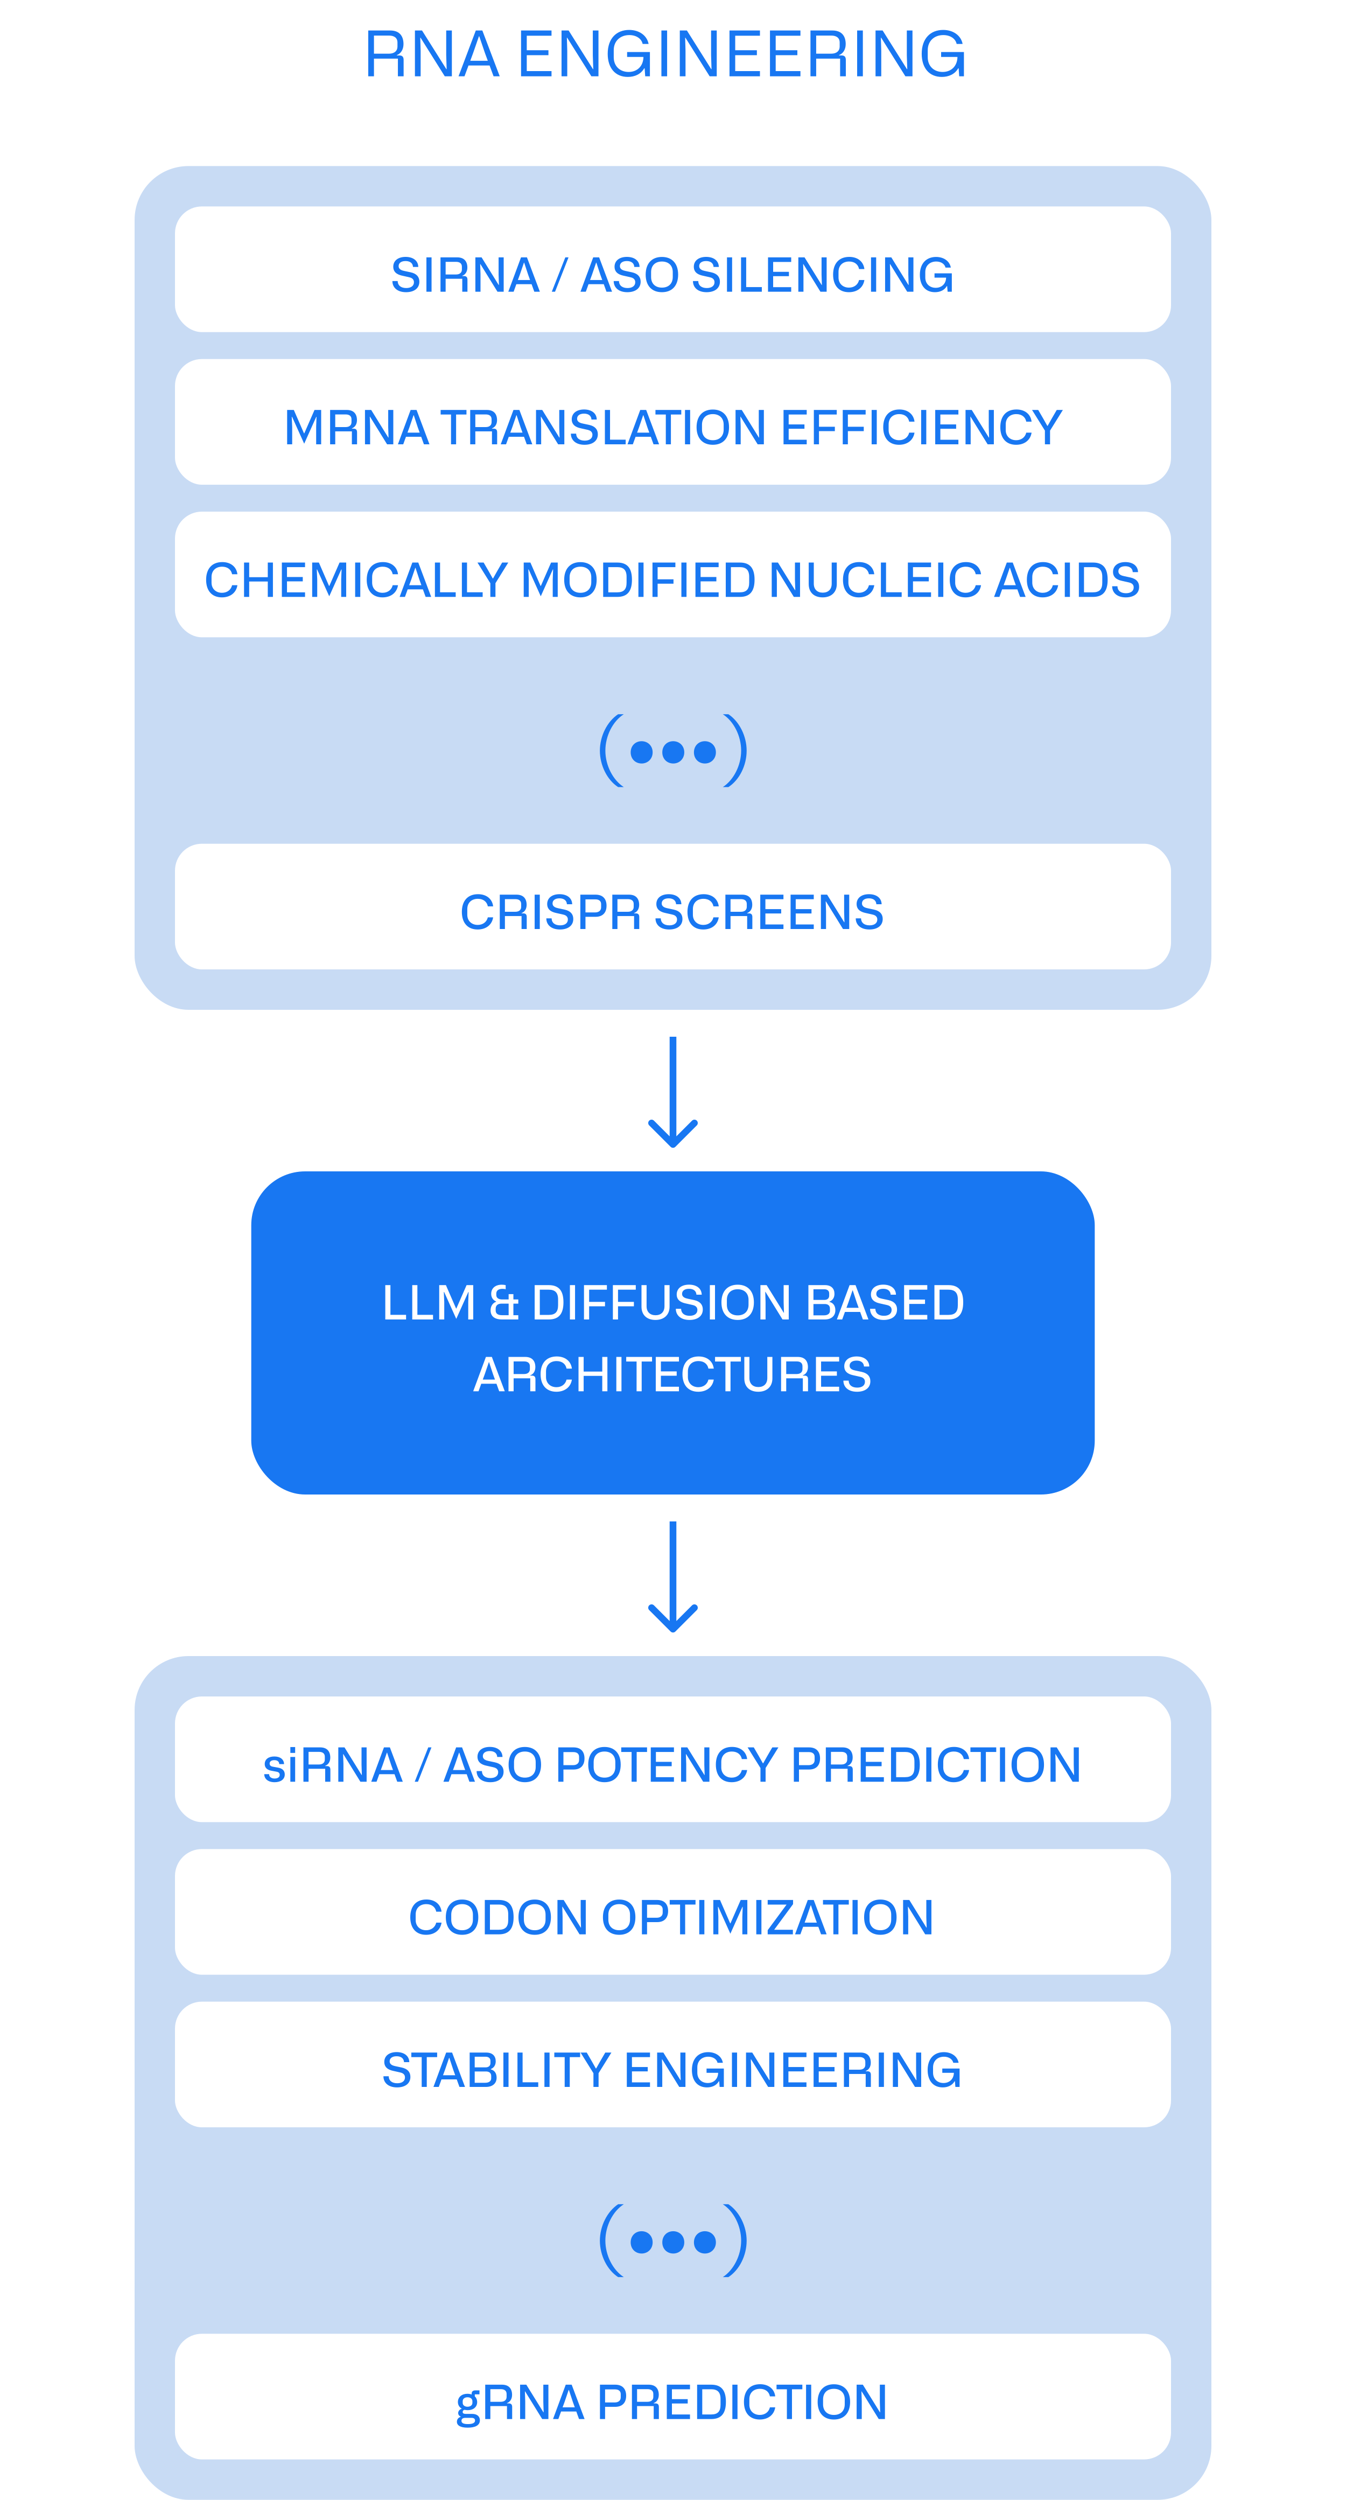<svg width="300" height="557" viewBox="0 0 300 557" fill="none" xmlns="http://www.w3.org/2000/svg">
<rect width="300" height="557" fill="white"/>
<path d="M82.077 17V6.794H86.963C88.993 6.794 89.931 7.97 89.931 9.832C89.931 11.05 89.329 11.946 88.461 12.268V12.352H89.007C89.749 12.352 89.959 12.758 89.959 13.374V17H88.685V13.066H83.351V17H82.077ZM83.351 11.96H86.725C87.915 11.96 88.587 11.33 88.587 10.392V9.482C88.587 8.418 87.845 7.928 86.725 7.928H83.351V11.96ZM92.481 17V6.794H94.063L99.481 15.404H99.551L99.453 12.31V6.794H100.713V17H99.131L93.727 8.39H93.671L93.755 11.358V17H92.481ZM110.01 17L109.114 14.592H104.424L103.528 17H102.198L106.048 6.794H107.504L111.382 17H110.01ZM104.816 13.542H108.722L108.078 11.792L106.818 8.082H106.748L105.46 11.792L104.816 13.542ZM116.134 17V6.794H122.924V7.956H117.408V11.19H122.238V12.296H117.408V15.838H122.924V17H116.134ZM125.157 17V6.794H126.739L132.157 15.404H132.227L132.129 12.31V6.794H133.389V17H131.807L126.403 8.39H126.347L126.431 11.358V17H125.157ZM135.447 11.988C135.447 8.53 137.435 6.668 140.235 6.668C142.489 6.668 144.211 7.928 144.561 9.79H143.231C142.979 8.6 141.803 7.816 140.263 7.816C138.233 7.816 136.791 9.146 136.791 11.176V12.772C136.791 14.676 138.107 16.034 140.109 16.034C142.055 16.034 143.385 14.704 143.413 12.688H139.773V11.596H144.855V17H143.805L143.679 15.222H143.581C142.839 16.524 141.481 17.14 139.927 17.14C137.099 17.14 135.447 15.124 135.447 11.988ZM148.689 17H147.415V6.794H148.689V17ZM151.517 17V6.794H153.099L158.517 15.404H158.587L158.489 12.31V6.794H159.749V17H158.167L152.763 8.39H152.707L152.791 11.358V17H151.517ZM162.591 17V6.794H169.381V7.956H163.865V11.19H168.695V12.296H163.865V15.838H169.381V17H162.591ZM171.614 17V6.794H178.404V7.956H172.888V11.19H177.718V12.296H172.888V15.838H178.404V17H171.614ZM180.638 17V6.794H185.524C187.554 6.794 188.492 7.97 188.492 9.832C188.492 11.05 187.89 11.946 187.022 12.268V12.352H187.568C188.31 12.352 188.52 12.758 188.52 13.374V17H187.246V13.066H181.912V17H180.638ZM181.912 11.96H185.286C186.476 11.96 187.148 11.33 187.148 10.392V9.482C187.148 8.418 186.406 7.928 185.286 7.928H181.912V11.96ZM192.316 17H191.042V6.794H192.316V17ZM195.143 17V6.794H196.725L202.143 15.404H202.213L202.115 12.31V6.794H203.375V17H201.793L196.389 8.39H196.333L196.417 11.358V17H195.143ZM205.434 11.988C205.434 8.53 207.422 6.668 210.222 6.668C212.476 6.668 214.198 7.928 214.548 9.79H213.218C212.966 8.6 211.79 7.816 210.25 7.816C208.22 7.816 206.778 9.146 206.778 11.176V12.772C206.778 14.676 208.094 16.034 210.096 16.034C212.042 16.034 213.372 14.704 213.4 12.688H209.76V11.596H214.842V17H213.792L213.666 15.222H213.568C212.826 16.524 211.468 17.14 209.914 17.14C207.086 17.14 205.434 15.124 205.434 11.988Z" fill="#1877F2"/>
<rect x="30" y="37" width="240" height="188" rx="12" fill="#C8DBF4"/>
<rect x="39" y="46" width="222" height="28" rx="6" fill="white"/>
<path d="M88.638 62.627C88.669 63.666 89.425 64.181 90.549 64.181C91.588 64.181 92.26 63.709 92.26 62.889C92.26 61.997 91.463 61.84 91.116 61.755L89.803 61.462C89.121 61.315 87.651 60.999 87.651 59.435C87.651 58.07 88.754 57.24 90.402 57.24C92.061 57.24 93.195 58.07 93.227 59.477H92.05C91.998 58.605 91.358 58.164 90.391 58.164C89.404 58.164 88.848 58.616 88.848 59.288C88.848 60.096 89.677 60.275 90.139 60.38L91.525 60.674C92.922 60.978 93.468 61.755 93.468 62.764C93.468 64.265 92.271 65.105 90.496 65.105C88.481 65.105 87.451 63.992 87.462 62.627H88.638ZM96.186 65H95.042V57.346H96.186V65ZM98.18 65V57.346H101.918C103.44 57.346 104.165 58.238 104.165 59.614C104.165 60.538 103.713 61.199 103.041 61.441V61.514H103.43C104.007 61.514 104.186 61.84 104.186 62.333V65H103.031V62.112H99.324V65H98.18ZM99.324 61.157H101.666C102.495 61.157 102.947 60.716 102.947 60.065V59.425C102.947 58.69 102.443 58.343 101.666 58.343H99.324V61.157ZM105.952 65V57.346H107.338L111.15 63.498H111.202L111.129 61.209V57.346H112.263V65H110.877L107.076 58.847H107.023L107.097 61.052V65H105.952ZM119.088 65L118.479 63.32H115.087L114.478 65H113.292L116.127 57.346H117.45L120.327 65H119.088ZM115.423 62.396H118.143L117.712 61.199L116.83 58.522H116.778L115.864 61.199L115.423 62.396ZM122.986 65L126 57.346H126.714L123.711 65H122.986ZM135.176 65L134.567 63.32H131.176L130.567 65H129.38L132.215 57.346H133.538L136.415 65H135.176ZM131.512 62.396H134.231L133.801 61.199L132.919 58.522H132.866L131.953 61.199L131.512 62.396ZM137.959 62.627C137.991 63.666 138.747 64.181 139.87 64.181C140.91 64.181 141.582 63.709 141.582 62.889C141.582 61.997 140.784 61.84 140.437 61.755L139.125 61.462C138.442 61.315 136.972 60.999 136.972 59.435C136.972 58.07 138.075 57.24 139.723 57.24C141.382 57.24 142.516 58.07 142.548 59.477H141.372C141.319 58.605 140.679 58.164 139.713 58.164C138.726 58.164 138.169 58.616 138.169 59.288C138.169 60.096 138.999 60.275 139.461 60.38L140.847 60.674C142.243 60.978 142.789 61.755 142.789 62.764C142.789 64.265 141.592 65.105 139.818 65.105C137.802 65.105 136.773 63.992 136.783 62.627H137.959ZM143.909 61.188C143.909 58.711 145.274 57.251 147.532 57.251C149.789 57.251 151.144 58.711 151.144 61.188C151.144 63.645 149.81 65.105 147.532 65.105C145.253 65.105 143.909 63.645 143.909 61.188ZM145.117 61.714C145.117 63.225 146.083 64.087 147.532 64.087C149.075 64.087 149.947 63.131 149.947 61.714V60.632C149.947 59.12 148.97 58.27 147.532 58.27C145.988 58.27 145.117 59.215 145.117 60.632V61.714ZM155.627 62.627C155.658 63.666 156.414 64.181 157.538 64.181C158.577 64.181 159.249 63.709 159.249 62.889C159.249 61.997 158.451 61.84 158.105 61.755L156.792 61.462C156.11 61.315 154.64 60.999 154.64 59.435C154.64 58.07 155.742 57.24 157.391 57.24C159.05 57.24 160.184 58.07 160.215 59.477H159.039C158.987 58.605 158.346 58.164 157.38 58.164C156.393 58.164 155.837 58.616 155.837 59.288C155.837 60.096 156.666 60.275 157.128 60.38L158.514 60.674C159.911 60.978 160.457 61.755 160.457 62.764C160.457 64.265 159.26 65.105 157.485 65.105C155.469 65.105 154.44 63.992 154.451 62.627H155.627ZM163.175 65H162.031V57.346H163.175V65ZM165.168 65V57.346H166.313V63.971H169.799V65H165.168ZM171.177 65V57.346H176.343V58.364H172.322V60.569H175.839V61.535H172.322V63.981H176.343V65H171.177ZM177.935 65V57.346H179.321L183.132 63.498H183.185L183.111 61.209V57.346H184.245V65H182.859L179.058 58.847H179.006L179.079 61.052V65H177.935ZM189.201 65.105C186.996 65.105 185.684 63.656 185.684 61.188C185.684 58.721 186.996 57.24 189.285 57.24C191.196 57.24 192.467 58.322 192.656 59.95H191.469C191.28 58.962 190.514 58.27 189.254 58.27C187.826 58.27 186.891 59.151 186.891 60.58V61.829C186.891 63.142 187.815 64.087 189.222 64.087C190.377 64.087 191.228 63.425 191.469 62.396H192.656C192.404 64.055 191.091 65.105 189.201 65.105ZM195.28 65H194.136V57.346H195.28V65ZM197.273 65V57.346H198.659L202.471 63.498H202.523L202.45 61.209V57.346H203.584V65H202.198L198.397 58.847H198.344L198.418 61.052V65H197.273ZM205.023 61.241C205.023 58.637 206.524 57.251 208.635 57.251C210.367 57.251 211.68 58.206 211.921 59.624H210.735C210.546 58.805 209.737 58.27 208.666 58.27C207.228 58.27 206.23 59.204 206.23 60.632V61.829C206.23 63.173 207.154 64.129 208.561 64.129C209.895 64.129 210.84 63.236 210.871 61.861H208.288V60.905H212.142V65H211.207L211.102 63.74H211.029C210.504 64.664 209.517 65.105 208.383 65.105C206.262 65.105 205.023 63.603 205.023 61.241Z" fill="#1877F2"/>
<rect x="39" y="80" width="222" height="28" rx="6" fill="white"/>
<path d="M63.998 99V91.346H65.489L67.757 96.553H67.82L70.098 91.346H71.579V99H70.466V95.094L70.549 92.879H70.487L67.799 98.864L65.1 92.879H65.026L65.121 95.105V99H63.998ZM73.575 99V91.346H77.313C78.835 91.346 79.56 92.238 79.56 93.614C79.56 94.537 79.108 95.199 78.436 95.441V95.514H78.825C79.402 95.514 79.581 95.84 79.581 96.333V99H78.426V96.112H74.719V99H73.575ZM74.719 95.157H77.061C77.89 95.157 78.342 94.716 78.342 94.065V93.424C78.342 92.689 77.838 92.343 77.061 92.343H74.719V95.157ZM81.347 99V91.346H82.733L86.545 97.499H86.597L86.524 95.21V91.346H87.658V99H86.272L82.471 92.847H82.418L82.492 95.052V99H81.347ZM94.483 99L93.874 97.32H90.482L89.873 99H88.687L91.522 91.346H92.845L95.722 99H94.483ZM90.818 96.396H93.538L93.107 95.199L92.225 92.522H92.173L91.259 95.199L90.818 96.396ZM103.967 91.346V92.364H101.657V99H100.523V92.364H98.213V91.346H103.967ZM104.798 99V91.346H108.536C110.058 91.346 110.783 92.238 110.783 93.614C110.783 94.537 110.331 95.199 109.659 95.441V95.514H110.048C110.625 95.514 110.804 95.84 110.804 96.333V99H109.649V96.112H105.942V99H104.798ZM105.942 95.157H108.284C109.113 95.157 109.565 94.716 109.565 94.065V93.424C109.565 92.689 109.061 92.343 108.284 92.343H105.942V95.157ZM117.4 99L116.791 97.32H113.4L112.791 99H111.604L114.439 91.346H115.762L118.639 99H117.4ZM113.736 96.396H116.455L116.025 95.199L115.143 92.522H115.09L114.177 95.199L113.736 96.396ZM119.471 99V91.346H120.857L124.669 97.499H124.721L124.648 95.21V91.346H125.782V99H124.396L120.595 92.847H120.542L120.616 95.052V99H119.471ZM128.417 96.627C128.449 97.666 129.205 98.181 130.328 98.181C131.368 98.181 132.04 97.709 132.04 96.889C132.04 95.997 131.242 95.84 130.895 95.755L129.583 95.462C128.9 95.314 127.43 94.999 127.43 93.435C127.43 92.07 128.533 91.24 130.181 91.24C131.84 91.24 132.974 92.07 133.006 93.477H131.83C131.777 92.606 131.137 92.165 130.171 92.165C129.184 92.165 128.627 92.616 128.627 93.288C128.627 94.097 129.457 94.275 129.919 94.38L131.305 94.674C132.701 94.978 133.247 95.755 133.247 96.763C133.247 98.265 132.05 99.105 130.276 99.105C128.26 99.105 127.231 97.992 127.241 96.627H128.417ZM134.821 99V91.346H135.966V97.971H139.452V99H134.821ZM145.66 99L145.051 97.32H141.66L141.051 99H139.864L142.699 91.346H144.022L146.899 99H145.66ZM141.996 96.396H144.715L144.285 95.199L143.403 92.522H143.35L142.437 95.199L141.996 96.396ZM151.843 91.346V92.364H149.533V99H148.399V92.364H146.089V91.346H151.843ZM153.818 99H152.673V91.346H153.818V99ZM155.254 95.189C155.254 92.71 156.619 91.251 158.877 91.251C161.134 91.251 162.489 92.71 162.489 95.189C162.489 97.645 161.155 99.105 158.877 99.105C156.598 99.105 155.254 97.645 155.254 95.189ZM156.462 95.713C156.462 97.225 157.428 98.087 158.877 98.087C160.42 98.087 161.292 97.131 161.292 95.713V94.632C161.292 93.12 160.315 92.269 158.877 92.269C157.333 92.269 156.462 93.215 156.462 94.632V95.713ZM163.942 99V91.346H165.328L169.14 97.499H169.192L169.119 95.21V91.346H170.253V99H168.867L165.066 92.847H165.013L165.087 95.052V99H163.942ZM174.637 99V91.346H179.803V92.364H175.782V94.569H179.299V95.535H175.782V97.981H179.803V99H174.637ZM181.394 99V91.346H186.497V92.364H182.539V95.084H186.077V96.06H182.539V99H181.394ZM187.834 99V91.346H192.937V92.364H188.978V95.084H192.517V96.06H188.978V99H187.834ZM195.418 99H194.273V91.346H195.418V99ZM200.372 99.105C198.167 99.105 196.855 97.656 196.855 95.189C196.855 92.721 198.167 91.24 200.456 91.24C202.367 91.24 203.638 92.322 203.827 93.95H202.64C202.451 92.963 201.685 92.269 200.425 92.269C198.997 92.269 198.062 93.151 198.062 94.579V95.829C198.062 97.141 198.986 98.087 200.393 98.087C201.548 98.087 202.399 97.425 202.64 96.396H203.827C203.575 98.055 202.262 99.105 200.372 99.105ZM206.451 99H205.307V91.346H206.451V99ZM208.444 99V91.346H213.61V92.364H209.589V94.569H213.106V95.535H209.589V97.981H213.61V99H208.444ZM215.202 99V91.346H216.588L220.399 97.499H220.452L220.378 95.21V91.346H221.512V99H220.126L216.325 92.847H216.273L216.346 95.052V99H215.202ZM226.468 99.105C224.263 99.105 222.951 97.656 222.951 95.189C222.951 92.721 224.263 91.24 226.552 91.24C228.463 91.24 229.734 92.322 229.923 93.95H228.736C228.547 92.963 227.781 92.269 226.521 92.269C225.093 92.269 224.158 93.151 224.158 94.579V95.829C224.158 97.141 225.082 98.087 226.489 98.087C227.644 98.087 228.495 97.425 228.736 96.396H229.923C229.671 98.055 228.358 99.105 226.468 99.105ZM230.027 91.346H231.402L232.494 93.225L233.429 94.884H233.502L234.437 93.225L235.529 91.346H236.894L234.038 95.945V99H232.893V95.945L230.027 91.346Z" fill="#1877F2"/>
<rect x="39" y="114" width="222" height="28" rx="6" fill="white"/>
<path d="M49.459 133.105C47.254 133.105 45.941 131.656 45.941 129.188C45.941 126.721 47.254 125.24 49.542 125.24C51.453 125.24 52.724 126.322 52.913 127.949H51.727C51.538 126.962 50.771 126.269 49.511 126.269C48.083 126.269 47.148 127.151 47.148 128.579V129.829C47.148 131.141 48.072 132.086 49.48 132.086C50.635 132.086 51.485 131.425 51.727 130.396H52.913C52.661 132.055 51.349 133.105 49.459 133.105ZM54.393 133V125.345H55.538V128.611H59.685V125.345H60.83V133H59.685V129.566H55.538V133H54.393ZM62.822 133V125.345H67.988V126.364H63.966V128.569H67.484V129.535H63.966V131.981H67.988V133H62.822ZM69.579 133V125.345H71.07L73.338 130.553H73.401L75.68 125.345H77.16V133H76.047V129.094L76.131 126.878H76.068L73.38 132.863L70.681 126.878H70.608L70.703 129.104V133H69.579ZM80.301 133H79.156V125.345H80.301V133ZM85.255 133.105C83.05 133.105 81.737 131.656 81.737 129.188C81.737 126.721 83.05 125.24 85.339 125.24C87.25 125.24 88.52 126.322 88.709 127.949H87.523C87.334 126.962 86.567 126.269 85.307 126.269C83.879 126.269 82.945 127.151 82.945 128.579V129.829C82.945 131.141 83.869 132.086 85.276 132.086C86.431 132.086 87.281 131.425 87.523 130.396H88.709C88.457 132.055 87.145 133.105 85.255 133.105ZM94.866 133L94.257 131.32H90.865L90.256 133H89.07L91.905 125.345H93.228L96.105 133H94.866ZM91.201 130.396H93.921L93.49 129.199L92.608 126.521H92.556L91.642 129.199L91.201 130.396ZM96.936 133V125.345H98.081V131.971H101.567V133H96.936ZM102.945 133V125.345H104.09V131.971H107.576V133H102.945ZM106.419 125.345H107.795L108.887 127.225L109.821 128.884H109.895L110.829 127.225L111.921 125.345H113.286L110.43 129.944V133H109.286V129.944L106.419 125.345ZM116.727 133V125.345H118.218L120.486 130.553H120.549L122.827 125.345H124.308V133H123.195V129.094L123.279 126.878H123.216L120.528 132.863L117.829 126.878H117.756L117.85 129.104V133H116.727ZM125.747 129.188C125.747 126.71 127.112 125.251 129.37 125.251C131.627 125.251 132.982 126.71 132.982 129.188C132.982 131.645 131.648 133.105 129.37 133.105C127.091 133.105 125.747 131.645 125.747 129.188ZM126.955 129.713C126.955 131.225 127.921 132.086 129.37 132.086C130.913 132.086 131.785 131.131 131.785 129.713V128.632C131.785 127.12 130.808 126.269 129.37 126.269C127.826 126.269 126.955 127.215 126.955 128.632V129.713ZM134.435 133V125.345H137.585C139.958 125.345 140.851 126.752 140.851 129.178C140.851 131.645 139.906 133 137.585 133H134.435ZM135.58 131.981H137.564C139.013 131.981 139.654 131.33 139.654 129.818V128.537C139.654 126.941 138.908 126.364 137.564 126.364H135.58V131.981ZM143.434 133H142.289V125.345H143.434V133ZM145.427 133V125.345H150.53V126.364H146.572V129.083H150.11V130.06H146.572V133H145.427ZM153.011 133H151.867V125.345H153.011V133ZM155.004 133V125.345H160.17V126.364H156.149V128.569H159.666V129.535H156.149V131.981H160.17V133H155.004ZM161.762 133V125.345H164.912C167.285 125.345 168.177 126.752 168.177 129.178C168.177 131.645 167.232 133 164.912 133H161.762ZM162.906 131.981H164.891C166.34 131.981 166.98 131.33 166.98 129.818V128.537C166.98 126.941 166.235 126.364 164.891 126.364H162.906V131.981ZM172.005 133V125.345H173.391L177.203 131.498H177.255L177.182 129.209V125.345H178.316V133H176.93L173.129 126.847H173.076L173.15 129.052V133H172.005ZM180.248 130.144V125.345H181.382V130.049C181.382 131.32 182.159 132.055 183.377 132.055C184.584 132.055 185.372 131.341 185.372 130.049V125.345H186.506V130.144C186.506 131.95 185.298 133.105 183.366 133.105C181.34 133.105 180.248 131.908 180.248 130.144ZM191.403 133.105C189.198 133.105 187.886 131.656 187.886 129.188C187.886 126.721 189.198 125.24 191.487 125.24C193.398 125.24 194.669 126.322 194.858 127.949H193.671C193.482 126.962 192.716 126.269 191.456 126.269C190.028 126.269 189.093 127.151 189.093 128.579V129.829C189.093 131.141 190.017 132.086 191.424 132.086C192.579 132.086 193.43 131.425 193.671 130.396H194.858C194.606 132.055 193.293 133.105 191.403 133.105ZM196.338 133V125.345H197.482V131.971H200.968V133H196.338ZM202.347 133V125.345H207.513V126.364H203.491V128.569H207.009V129.535H203.491V131.981H207.513V133H202.347ZM210.248 133H209.104V125.345H210.248V133ZM215.203 133.105C212.998 133.105 211.685 131.656 211.685 129.188C211.685 126.721 212.998 125.24 215.287 125.24C217.198 125.24 218.468 126.322 218.657 127.949H217.471C217.282 126.962 216.515 126.269 215.255 126.269C213.827 126.269 212.893 127.151 212.893 128.579V129.829C212.893 131.141 213.817 132.086 215.224 132.086C216.379 132.086 217.229 131.425 217.471 130.396H218.657C218.405 132.055 217.093 133.105 215.203 133.105ZM227.356 133L226.747 131.32H223.356L222.747 133H221.56L224.395 125.345H225.718L228.595 133H227.356ZM223.692 130.396H226.411L225.981 129.199L225.099 126.521H225.046L224.133 129.199L223.692 130.396ZM232.388 133.105C230.183 133.105 228.871 131.656 228.871 129.188C228.871 126.721 230.183 125.24 232.472 125.24C234.383 125.24 235.654 126.322 235.843 127.949H234.656C234.467 126.962 233.701 126.269 232.441 126.269C231.013 126.269 230.078 127.151 230.078 128.579V129.829C230.078 131.141 231.002 132.086 232.409 132.086C233.564 132.086 234.415 131.425 234.656 130.396H235.843C235.591 132.055 234.278 133.105 232.388 133.105ZM238.467 133H237.323V125.345H238.467V133ZM240.46 133V125.345H243.61C245.983 125.345 246.876 126.752 246.876 129.178C246.876 131.645 245.931 133 243.61 133H240.46ZM241.605 131.981H243.589C245.038 131.981 245.679 131.33 245.679 129.818V128.537C245.679 126.941 244.933 126.364 243.589 126.364H241.605V131.981ZM249.058 130.627C249.089 131.666 249.845 132.181 250.969 132.181C252.008 132.181 252.68 131.708 252.68 130.889C252.68 129.997 251.882 129.839 251.536 129.755L250.223 129.461C249.541 129.314 248.071 128.999 248.071 127.435C248.071 126.07 249.173 125.24 250.822 125.24C252.481 125.24 253.615 126.07 253.646 127.477H252.47C252.418 126.605 251.777 126.164 250.811 126.164C249.824 126.164 249.268 126.616 249.268 127.288C249.268 128.096 250.097 128.275 250.559 128.38L251.945 128.674C253.342 128.978 253.888 129.755 253.888 130.763C253.888 132.265 252.691 133.105 250.916 133.105C248.9 133.105 247.871 131.992 247.882 130.627H249.058Z" fill="#1877F2"/>
<path d="M133.702 167.258C133.702 164.018 135.322 160.76 137.77 159.14H139.03C136.582 160.706 134.926 163.964 134.926 167.258C134.926 170.516 136.582 173.792 139.03 175.376H137.77C135.322 173.792 133.702 170.534 133.702 167.258ZM140.568 167.636C140.568 166.16 141.63 165.152 142.998 165.152C144.366 165.152 145.464 166.16 145.464 167.636C145.464 169.094 144.366 170.12 143.016 170.12C141.63 170.12 140.568 169.112 140.568 167.636ZM147.617 167.636C147.617 166.16 148.679 165.152 150.047 165.152C151.415 165.152 152.513 166.16 152.513 167.636C152.513 169.094 151.415 170.12 150.065 170.12C148.679 170.12 147.617 169.112 147.617 167.636ZM154.666 167.636C154.666 166.16 155.728 165.152 157.096 165.152C158.464 165.152 159.562 166.16 159.562 167.636C159.562 169.094 158.464 170.12 157.114 170.12C155.728 170.12 154.666 169.112 154.666 167.636ZM166.413 167.258C166.413 170.57 164.793 173.792 162.345 175.376H161.103C163.533 173.792 165.189 170.516 165.189 167.258C165.189 163.964 163.533 160.706 161.103 159.14H162.345C164.793 160.76 166.413 164.018 166.413 167.258Z" fill="#1877F2"/>
<rect x="39" y="188" width="222" height="28" rx="6" fill="white"/>
<path d="M106.459 207.105C104.254 207.105 102.941 205.656 102.941 203.188C102.941 200.721 104.254 199.24 106.543 199.24C108.454 199.24 109.724 200.322 109.913 201.949H108.727C108.538 200.962 107.771 200.269 106.511 200.269C105.083 200.269 104.149 201.151 104.149 202.579V203.829C104.149 205.141 105.073 206.086 106.48 206.086C107.635 206.086 108.485 205.425 108.727 204.396H109.913C109.661 206.055 108.349 207.105 106.459 207.105ZM111.393 207V199.345H115.131C116.654 199.345 117.378 200.238 117.378 201.613C117.378 202.537 116.927 203.199 116.255 203.44V203.514H116.643C117.221 203.514 117.399 203.839 117.399 204.333V207H116.244V204.112H112.538V207H111.393ZM112.538 203.157H114.879C115.709 203.157 116.16 202.716 116.16 202.065V201.424C116.16 200.689 115.656 200.343 114.879 200.343H112.538V203.157ZM120.31 207H119.165V199.345H120.31V207ZM122.944 204.627C122.975 205.666 123.731 206.181 124.855 206.181C125.894 206.181 126.566 205.708 126.566 204.889C126.566 203.997 125.768 203.839 125.422 203.755L124.109 203.461C123.427 203.314 121.957 202.999 121.957 201.435C121.957 200.07 123.059 199.24 124.708 199.24C126.367 199.24 127.501 200.07 127.532 201.477H126.356C126.304 200.605 125.663 200.164 124.697 200.164C123.71 200.164 123.154 200.616 123.154 201.288C123.154 202.096 123.983 202.275 124.445 202.38L125.831 202.674C127.228 202.978 127.774 203.755 127.774 204.763C127.774 206.265 126.577 207.105 124.802 207.105C122.786 207.105 121.757 205.992 121.768 204.627H122.944ZM129.348 207V199.345H132.739C134.388 199.345 135.186 200.301 135.186 201.813C135.186 203.356 134.335 204.28 132.739 204.28H130.492V207H129.348ZM130.492 203.304H132.655C133.516 203.304 133.978 202.831 133.978 202.17V201.445C133.978 200.763 133.485 200.395 132.75 200.395H130.492V203.304ZM136.474 207V199.345H140.212C141.735 199.345 142.459 200.238 142.459 201.613C142.459 202.537 142.008 203.199 141.336 203.44V203.514H141.724C142.302 203.514 142.48 203.839 142.48 204.333V207H141.325V204.112H137.619V207H136.474ZM137.619 203.157H139.96C140.79 203.157 141.241 202.716 141.241 202.065V201.424C141.241 200.689 140.737 200.343 139.96 200.343H137.619V203.157ZM147.276 204.627C147.308 205.666 148.064 206.181 149.187 206.181C150.227 206.181 150.899 205.708 150.899 204.889C150.899 203.997 150.101 203.839 149.754 203.755L148.442 203.461C147.759 203.314 146.289 202.999 146.289 201.435C146.289 200.07 147.392 199.24 149.04 199.24C150.699 199.24 151.833 200.07 151.865 201.477H150.689C150.636 200.605 149.996 200.164 149.03 200.164C148.043 200.164 147.486 200.616 147.486 201.288C147.486 202.096 148.316 202.275 148.778 202.38L150.164 202.674C151.56 202.978 152.106 203.755 152.106 204.763C152.106 206.265 150.909 207.105 149.135 207.105C147.119 207.105 146.09 205.992 146.1 204.627H147.276ZM156.744 207.105C154.539 207.105 153.226 205.656 153.226 203.188C153.226 200.721 154.539 199.24 156.828 199.24C158.739 199.24 160.009 200.322 160.198 201.949H159.012C158.823 200.962 158.056 200.269 156.796 200.269C155.368 200.269 154.434 201.151 154.434 202.579V203.829C154.434 205.141 155.358 206.086 156.765 206.086C157.92 206.086 158.77 205.425 159.012 204.396H160.198C159.946 206.055 158.634 207.105 156.744 207.105ZM161.678 207V199.345H165.416C166.939 199.345 167.663 200.238 167.663 201.613C167.663 202.537 167.212 203.199 166.54 203.44V203.514H166.928C167.506 203.514 167.684 203.839 167.684 204.333V207H166.529V204.112H162.823V207H161.678ZM162.823 203.157H165.164C165.994 203.157 166.445 202.716 166.445 202.065V201.424C166.445 200.689 165.941 200.343 165.164 200.343H162.823V203.157ZM169.451 207V199.345H174.617V200.364H170.595V202.569H174.113V203.535H170.595V205.981H174.617V207H169.451ZM176.208 207V199.345H181.374V200.364H177.352V202.569H180.87V203.535H177.352V205.981H181.374V207H176.208ZM182.965 207V199.345H184.351L188.163 205.498H188.215L188.142 203.209V199.345H189.276V207H187.89L184.089 200.847H184.036L184.11 203.052V207H182.965ZM191.911 204.627C191.943 205.666 192.699 206.181 193.822 206.181C194.862 206.181 195.534 205.708 195.534 204.889C195.534 203.997 194.736 203.839 194.389 203.755L193.077 203.461C192.394 203.314 190.924 202.999 190.924 201.435C190.924 200.07 192.027 199.24 193.675 199.24C195.334 199.24 196.468 200.07 196.5 201.477H195.324C195.271 200.605 194.631 200.164 193.665 200.164C192.678 200.164 192.121 200.616 192.121 201.288C192.121 202.096 192.951 202.275 193.413 202.38L194.799 202.674C196.195 202.978 196.741 203.755 196.741 204.763C196.741 206.265 195.544 207.105 193.77 207.105C191.754 207.105 190.725 205.992 190.735 204.627H191.911Z" fill="#1877F2"/>
<path d="M149.47 255.53C149.763 255.823 150.237 255.823 150.53 255.53L155.303 250.757C155.596 250.464 155.596 249.99 155.303 249.697C155.01 249.404 154.536 249.404 154.243 249.697L150 253.939L145.757 249.697C145.464 249.404 144.99 249.404 144.697 249.697C144.404 249.99 144.404 250.464 144.697 250.757L149.47 255.53ZM150 231L149.25 231L149.25 255L150 255L150.75 255L150.75 231L150 231Z" fill="#1877F2"/>
<rect x="56" y="261" width="188" height="72" rx="12" fill="#1877F2"/>
<path d="M85.875 294V286.345H87.019V292.971H90.505V294H85.875ZM91.884 294V286.345H93.028V292.971H96.514V294H91.884ZM97.892 294V286.345H99.383L101.652 291.553H101.715L103.993 286.345H105.474V294H104.361V290.094L104.445 287.878H104.382L101.694 293.863L98.995 287.878H98.921L99.016 290.104V294H97.892ZM111.896 294C110.1 294 109.344 293.181 109.344 291.952C109.344 291.018 109.848 290.304 110.562 290.062V289.978C109.869 289.695 109.481 289.075 109.481 288.298C109.481 286.996 110.447 286.251 111.833 286.251C112.169 286.251 112.494 286.293 112.704 286.345V287.269C112.526 287.206 112.232 287.175 111.99 287.175C111.045 287.175 110.615 287.605 110.615 288.235V288.561C110.615 289.275 111.255 289.537 111.896 289.537H113.366V288.351H114.426V289.537H115.518V290.472H114.426V293.044H115.518V294H111.896ZM111.875 293.044H113.366V290.472H111.78C110.909 290.472 110.478 290.913 110.478 291.595V291.994C110.478 292.74 111.035 293.044 111.875 293.044ZM119.169 294V286.345H122.319C124.692 286.345 125.585 287.752 125.585 290.178C125.585 292.645 124.64 294 122.319 294H119.169ZM120.314 292.981H122.298C123.747 292.981 124.388 292.33 124.388 290.818V289.537C124.388 287.941 123.642 287.364 122.298 287.364H120.314V292.981ZM128.168 294H127.024V286.345H128.168V294ZM130.162 294V286.345H135.265V287.364H131.306V290.083H134.845V291.06H131.306V294H130.162ZM136.601 294V286.345H141.704V287.364H137.746V290.083H141.284V291.06H137.746V294H136.601ZM142.977 291.144V286.345H144.111V291.049C144.111 292.32 144.888 293.055 146.106 293.055C147.314 293.055 148.101 292.341 148.101 291.049V286.345H149.235V291.144C149.235 292.95 148.028 294.105 146.096 294.105C144.069 294.105 142.977 292.908 142.977 291.144ZM151.812 291.627C151.844 292.666 152.6 293.181 153.723 293.181C154.763 293.181 155.435 292.708 155.435 291.889C155.435 290.997 154.637 290.839 154.29 290.755L152.978 290.461C152.295 290.314 150.825 289.999 150.825 288.435C150.825 287.07 151.928 286.24 153.576 286.24C155.235 286.24 156.369 287.07 156.401 288.477H155.225C155.172 287.605 154.532 287.164 153.566 287.164C152.579 287.164 152.022 287.616 152.022 288.288C152.022 289.096 152.852 289.275 153.314 289.38L154.7 289.674C156.096 289.978 156.642 290.755 156.642 291.763C156.642 293.265 155.445 294.105 153.671 294.105C151.655 294.105 150.626 292.992 150.636 291.627H151.812ZM159.361 294H158.216V286.345H159.361V294ZM160.797 290.188C160.797 287.71 162.162 286.251 164.42 286.251C166.677 286.251 168.032 287.71 168.032 290.188C168.032 292.645 166.698 294.105 164.42 294.105C162.141 294.105 160.797 292.645 160.797 290.188ZM162.005 290.713C162.005 292.225 162.971 293.086 164.42 293.086C165.963 293.086 166.835 292.131 166.835 290.713V289.632C166.835 288.12 165.858 287.269 164.42 287.269C162.876 287.269 162.005 288.215 162.005 289.632V290.713ZM169.485 294V286.345H170.871L174.683 292.498H174.735L174.662 290.209V286.345H175.796V294H174.41L170.609 287.847H170.556L170.63 290.052V294H169.485ZM180.18 294V286.345H183.876C185.273 286.345 185.987 287.122 185.987 288.288C185.987 289.107 185.598 289.737 184.895 290.01V290.094C185.777 290.314 186.186 291.018 186.186 291.952C186.186 293.181 185.315 294 183.824 294H180.18ZM181.304 289.642H183.74C184.412 289.642 184.811 289.275 184.811 288.698V288.193C184.811 287.626 184.422 287.269 183.729 287.269H181.304V289.642ZM181.304 293.076H183.677C184.485 293.076 184.979 292.688 184.979 292.089V291.574C184.979 290.892 184.527 290.556 183.813 290.556H181.304V293.076ZM192.321 294L191.712 292.32H188.321L187.712 294H186.525L189.36 286.345H190.683L193.56 294H192.321ZM188.657 291.396H191.376L190.946 290.199L190.064 287.521H190.011L189.098 290.199L188.657 291.396ZM195.104 291.627C195.136 292.666 195.892 293.181 197.015 293.181C198.055 293.181 198.727 292.708 198.727 291.889C198.727 290.997 197.929 290.839 197.582 290.755L196.27 290.461C195.587 290.314 194.117 289.999 194.117 288.435C194.117 287.07 195.22 286.24 196.868 286.24C198.527 286.24 199.661 287.07 199.693 288.477H198.517C198.464 287.605 197.824 287.164 196.858 287.164C195.871 287.164 195.314 287.616 195.314 288.288C195.314 289.096 196.144 289.275 196.606 289.38L197.992 289.674C199.388 289.978 199.934 290.755 199.934 291.763C199.934 293.265 198.737 294.105 196.963 294.105C194.947 294.105 193.918 292.992 193.928 291.627H195.104ZM201.508 294V286.345H206.674V287.364H202.653V289.569H206.17V290.535H202.653V292.981H206.674V294H201.508ZM208.266 294V286.345H211.416C213.789 286.345 214.681 287.752 214.681 290.178C214.681 292.645 213.736 294 211.416 294H208.266ZM209.41 292.981H211.395C212.844 292.981 213.484 292.33 213.484 290.818V289.537C213.484 287.941 212.739 287.364 211.395 287.364H209.41V292.981ZM111.264 310L110.655 308.32H107.264L106.655 310H105.468L108.303 302.345H109.626L112.503 310H111.264ZM107.6 307.396H110.319L109.889 306.199L109.007 303.521H108.954L108.041 306.199L107.6 307.396ZM113.335 310V302.345H117.073C118.595 302.345 119.32 303.238 119.32 304.613C119.32 305.537 118.868 306.199 118.196 306.44V306.514H118.585C119.162 306.514 119.341 306.839 119.341 307.333V310H118.186V307.112H114.479V310H113.335ZM114.479 306.157H116.821C117.65 306.157 118.102 305.716 118.102 305.065V304.424C118.102 303.689 117.598 303.343 116.821 303.343H114.479V306.157ZM124.007 310.105C121.802 310.105 120.489 308.656 120.489 306.188C120.489 303.721 121.802 302.24 124.091 302.24C126.002 302.24 127.272 303.322 127.461 304.949H126.275C126.086 303.962 125.319 303.269 124.059 303.269C122.631 303.269 121.697 304.151 121.697 305.579V306.829C121.697 308.141 122.621 309.086 124.028 309.086C125.183 309.086 126.033 308.425 126.275 307.396H127.461C127.209 309.055 125.897 310.105 124.007 310.105ZM128.941 310V302.345H130.086V305.611H134.233V302.345H135.378V310H134.233V306.566H130.086V310H128.941ZM138.515 310H137.37V302.345H138.515V310ZM145.327 302.345V303.364H143.017V310H141.883V303.364H139.573V302.345H145.327ZM146.158 310V302.345H151.324V303.364H147.302V305.569H150.82V306.535H147.302V308.981H151.324V310H146.158ZM155.63 310.105C153.425 310.105 152.112 308.656 152.112 306.188C152.112 303.721 153.425 302.24 155.714 302.24C157.625 302.24 158.895 303.322 159.084 304.949H157.898C157.709 303.962 156.942 303.269 155.682 303.269C154.254 303.269 153.32 304.151 153.32 305.579V306.829C153.32 308.141 154.244 309.086 155.651 309.086C156.806 309.086 157.656 308.425 157.898 307.396H159.084C158.832 309.055 157.52 310.105 155.63 310.105ZM165.128 302.345V303.364H162.818V310H161.684V303.364H159.374V302.345H165.128ZM165.895 307.144V302.345H167.029V307.049C167.029 308.32 167.806 309.055 169.024 309.055C170.231 309.055 171.019 308.341 171.019 307.049V302.345H172.153V307.144C172.153 308.95 170.945 310.105 169.013 310.105C166.987 310.105 165.895 308.908 165.895 307.144ZM174.089 310V302.345H177.827C179.35 302.345 180.074 303.238 180.074 304.613C180.074 305.537 179.623 306.199 178.951 306.44V306.514H179.339C179.917 306.514 180.095 306.839 180.095 307.333V310H178.94V307.112H175.234V310H174.089ZM175.234 306.157H177.575C178.405 306.157 178.856 305.716 178.856 305.065V304.424C178.856 303.689 178.352 303.343 177.575 303.343H175.234V306.157ZM181.862 310V302.345H187.028V303.364H183.006V305.569H186.524V306.535H183.006V308.981H187.028V310H181.862ZM189.157 307.627C189.189 308.666 189.945 309.181 191.068 309.181C192.108 309.181 192.78 308.708 192.78 307.889C192.78 306.997 191.982 306.839 191.635 306.755L190.323 306.461C189.64 306.314 188.17 305.999 188.17 304.435C188.17 303.07 189.273 302.24 190.921 302.24C192.58 302.24 193.714 303.07 193.746 304.477H192.57C192.517 303.605 191.877 303.164 190.911 303.164C189.924 303.164 189.367 303.616 189.367 304.288C189.367 305.096 190.197 305.275 190.659 305.38L192.045 305.674C193.441 305.978 193.987 306.755 193.987 307.763C193.987 309.265 192.79 310.105 191.016 310.105C189 310.105 187.971 308.992 187.981 307.627H189.157Z" fill="white"/>
<path d="M149.47 363.53C149.763 363.823 150.237 363.823 150.53 363.53L155.303 358.757C155.596 358.464 155.596 357.99 155.303 357.697C155.01 357.404 154.536 357.404 154.243 357.697L150 361.939L145.757 357.697C145.464 357.404 144.99 357.404 144.697 357.697C144.404 357.99 144.404 358.464 144.697 358.757L149.47 363.53ZM150 339L149.25 339L149.25 363L150 363L150.75 363L150.75 339L150 339Z" fill="#1877F2"/>
<rect x="30" y="369" width="240" height="188" rx="12" fill="#C8DBF4"/>
<rect x="39" y="378" width="222" height="28" rx="6" fill="white"/>
<path d="M59.98 395.309C59.98 395.918 60.464 396.286 61.209 396.286C61.923 396.286 62.343 395.971 62.343 395.457C62.343 394.91 61.87 394.805 61.639 394.763L60.516 394.553C59.424 394.354 59.004 393.787 59.004 393.062C59.004 391.991 59.855 391.372 61.146 391.372C62.501 391.372 63.298 392.065 63.309 393.073H62.238C62.217 392.464 61.786 392.191 61.146 392.191C60.464 392.191 60.096 392.485 60.096 392.957C60.096 393.535 60.653 393.629 60.936 393.671L61.986 393.86C63.057 394.049 63.467 394.637 63.467 395.383C63.467 396.464 62.563 397.105 61.209 397.105C59.76 397.105 58.899 396.37 58.899 395.309H59.98ZM64.713 390.574V389.272H65.784V390.574H64.713ZM64.713 397V391.477H65.784V397H64.713ZM67.629 397V389.345H71.367C72.889 389.345 73.614 390.238 73.614 391.613C73.614 392.537 73.162 393.199 72.49 393.44V393.514H72.879C73.456 393.514 73.635 393.839 73.635 394.333V397H72.48V394.112H68.773V397H67.629ZM68.773 393.157H71.115C71.944 393.157 72.396 392.716 72.396 392.065V391.424C72.396 390.689 71.892 390.343 71.115 390.343H68.773V393.157ZM75.401 397V389.345H76.787L80.599 395.498H80.651L80.578 393.209V389.345H81.712V397H80.326L76.525 390.847H76.472L76.546 393.052V397H75.401ZM88.537 397L87.928 395.32H84.537L83.927 397H82.741L85.576 389.345H86.899L89.776 397H88.537ZM84.873 394.396H87.592L87.162 393.199L86.279 390.521H86.227L85.314 393.199L84.873 394.396ZM92.436 397L95.449 389.345H96.163L93.16 397H92.436ZM104.625 397L104.016 395.32H100.625L100.016 397H98.829L101.664 389.345H102.987L105.864 397H104.625ZM100.961 394.396H103.68L103.25 393.199L102.368 390.521H102.315L101.402 393.199L100.961 394.396ZM107.409 394.627C107.44 395.666 108.196 396.181 109.32 396.181C110.359 396.181 111.031 395.708 111.031 394.889C111.031 393.997 110.233 393.839 109.887 393.755L108.574 393.461C107.892 393.314 106.422 392.999 106.422 391.435C106.422 390.07 107.524 389.24 109.173 389.24C110.832 389.24 111.966 390.07 111.997 391.477H110.821C110.769 390.605 110.128 390.164 109.162 390.164C108.175 390.164 107.619 390.616 107.619 391.288C107.619 392.096 108.448 392.275 108.91 392.38L110.296 392.674C111.693 392.978 112.239 393.755 112.239 394.763C112.239 396.265 111.042 397.105 109.267 397.105C107.251 397.105 106.222 395.992 106.233 394.627H107.409ZM113.358 393.188C113.358 390.71 114.723 389.251 116.981 389.251C119.238 389.251 120.593 390.71 120.593 393.188C120.593 395.645 119.259 397.105 116.981 397.105C114.702 397.105 113.358 395.645 113.358 393.188ZM114.566 393.713C114.566 395.225 115.532 396.086 116.981 396.086C118.524 396.086 119.396 395.131 119.396 393.713V392.632C119.396 391.12 118.419 390.269 116.981 390.269C115.437 390.269 114.566 391.215 114.566 392.632V393.713ZM124.435 397V389.345H127.827C129.475 389.345 130.273 390.301 130.273 391.813C130.273 393.356 129.423 394.28 127.827 394.28H125.58V397H124.435ZM125.58 393.304H127.743C128.604 393.304 129.066 392.831 129.066 392.17V391.445C129.066 390.763 128.572 390.395 127.837 390.395H125.58V393.304ZM131.108 393.188C131.108 390.71 132.473 389.251 134.73 389.251C136.988 389.251 138.342 390.71 138.342 393.188C138.342 395.645 137.009 397.105 134.73 397.105C132.452 397.105 131.108 395.645 131.108 393.188ZM132.315 393.713C132.315 395.225 133.281 396.086 134.73 396.086C136.274 396.086 137.145 395.131 137.145 393.713V392.632C137.145 391.12 136.169 390.269 134.73 390.269C133.187 390.269 132.315 391.215 132.315 392.632V393.713ZM144.215 389.345V390.364H141.905V397H140.771V390.364H138.461V389.345H144.215ZM145.046 397V389.345H150.212V390.364H146.19V392.569H149.708V393.535H146.19V395.981H150.212V397H145.046ZM151.803 397V389.345H153.189L157.001 395.498H157.053L156.98 393.209V389.345H158.114V397H156.728L152.927 390.847H152.874L152.948 393.052V397H151.803ZM163.07 397.105C160.865 397.105 159.552 395.656 159.552 393.188C159.552 390.721 160.865 389.24 163.154 389.24C165.065 389.24 166.335 390.322 166.524 391.949H165.338C165.149 390.962 164.382 390.269 163.122 390.269C161.694 390.269 160.76 391.151 160.76 392.579V393.829C160.76 395.141 161.684 396.086 163.091 396.086C164.246 396.086 165.096 395.425 165.338 394.396H166.524C166.272 396.055 164.96 397.105 163.07 397.105ZM166.628 389.345H168.004L169.096 391.225L170.03 392.884H170.104L171.038 391.225L172.13 389.345H173.495L170.639 393.944V397H169.495V393.944L166.628 389.345ZM176.935 397V389.345H180.327C181.975 389.345 182.773 390.301 182.773 391.813C182.773 393.356 181.923 394.28 180.327 394.28H178.08V397H176.935ZM178.08 393.304H180.243C181.104 393.304 181.566 392.831 181.566 392.17V391.445C181.566 390.763 181.072 390.395 180.337 390.395H178.08V393.304ZM184.062 397V389.345H187.8C189.322 389.345 190.047 390.238 190.047 391.613C190.047 392.537 189.595 393.199 188.923 393.44V393.514H189.312C189.889 393.514 190.068 393.839 190.068 394.333V397H188.913V394.112H185.206V397H184.062ZM185.206 393.157H187.548C188.377 393.157 188.829 392.716 188.829 392.065V391.424C188.829 390.689 188.325 390.343 187.548 390.343H185.206V393.157ZM191.834 397V389.345H197V390.364H192.979V392.569H196.496V393.535H192.979V395.981H197V397H191.834ZM198.592 397V389.345H201.742C204.115 389.345 205.007 390.752 205.007 393.178C205.007 395.645 204.062 397 201.742 397H198.592ZM199.736 395.981H201.721C203.17 395.981 203.81 395.33 203.81 393.818V392.537C203.81 390.941 203.065 390.364 201.721 390.364H199.736V395.981ZM207.591 397H206.446V389.345H207.591V397ZM212.545 397.105C210.34 397.105 209.027 395.656 209.027 393.188C209.027 390.721 210.34 389.24 212.629 389.24C214.54 389.24 215.81 390.322 215.999 391.949H214.813C214.624 390.962 213.857 390.269 212.597 390.269C211.169 390.269 210.235 391.151 210.235 392.579V393.829C210.235 395.141 211.159 396.086 212.566 396.086C213.721 396.086 214.571 395.425 214.813 394.396H215.999C215.747 396.055 214.435 397.105 212.545 397.105ZM222.043 389.345V390.364H219.733V397H218.599V390.364H216.289V389.345H222.043ZM224.017 397H222.873V389.345H224.017V397ZM225.454 393.188C225.454 390.71 226.819 389.251 229.077 389.251C231.334 389.251 232.689 390.71 232.689 393.188C232.689 395.645 231.355 397.105 229.077 397.105C226.798 397.105 225.454 395.645 225.454 393.188ZM226.662 393.713C226.662 395.225 227.628 396.086 229.077 396.086C230.62 396.086 231.492 395.131 231.492 393.713V392.632C231.492 391.12 230.515 390.269 229.077 390.269C227.533 390.269 226.662 391.215 226.662 392.632V393.713ZM234.142 397V389.345H235.528L239.34 395.498H239.392L239.319 393.209V389.345H240.453V397H239.067L235.266 390.847H235.213L235.287 393.052V397H234.142Z" fill="#1877F2"/>
<rect x="39" y="412" width="222" height="28" rx="6" fill="white"/>
<path d="M94.959 431.105C92.754 431.105 91.441 429.656 91.441 427.188C91.441 424.721 92.754 423.24 95.043 423.24C96.954 423.24 98.224 424.322 98.413 425.949H97.227C97.037 424.962 96.271 424.269 95.011 424.269C93.583 424.269 92.648 425.151 92.648 426.579V427.829C92.648 429.141 93.573 430.086 94.98 430.086C96.135 430.086 96.985 429.425 97.227 428.396H98.413C98.161 430.055 96.849 431.105 94.959 431.105ZM99.367 427.188C99.367 424.71 100.732 423.251 102.99 423.251C105.247 423.251 106.602 424.71 106.602 427.188C106.602 429.645 105.268 431.105 102.99 431.105C100.711 431.105 99.367 429.645 99.367 427.188ZM100.575 427.713C100.575 429.225 101.541 430.086 102.99 430.086C104.533 430.086 105.405 429.131 105.405 427.713V426.632C105.405 425.12 104.428 424.269 102.99 424.269C101.446 424.269 100.575 425.215 100.575 426.632V427.713ZM108.055 431V423.345H111.205C113.578 423.345 114.471 424.752 114.471 427.178C114.471 429.645 113.526 431 111.205 431H108.055ZM109.2 429.981H111.184C112.633 429.981 113.274 429.33 113.274 427.818V426.537C113.274 424.941 112.528 424.364 111.184 424.364H109.2V429.981ZM115.558 427.188C115.558 424.71 116.923 423.251 119.181 423.251C121.438 423.251 122.793 424.71 122.793 427.188C122.793 429.645 121.459 431.105 119.181 431.105C116.902 431.105 115.558 429.645 115.558 427.188ZM116.766 427.713C116.766 429.225 117.732 430.086 119.181 430.086C120.724 430.086 121.596 429.131 121.596 427.713V426.632C121.596 425.12 120.619 424.269 119.181 424.269C117.637 424.269 116.766 425.215 116.766 426.632V427.713ZM124.246 431V423.345H125.632L129.444 429.498H129.496L129.423 427.209V423.345H130.557V431H129.171L125.37 424.847H125.317L125.391 427.052V431H124.246ZM134.384 427.188C134.384 424.71 135.749 423.251 138.007 423.251C140.264 423.251 141.619 424.71 141.619 427.188C141.619 429.645 140.285 431.105 138.007 431.105C135.728 431.105 134.384 429.645 134.384 427.188ZM135.592 427.713C135.592 429.225 136.558 430.086 138.007 430.086C139.55 430.086 140.422 429.131 140.422 427.713V426.632C140.422 425.12 139.445 424.269 138.007 424.269C136.463 424.269 135.592 425.215 135.592 426.632V427.713ZM143.072 431V423.345H146.464C148.112 423.345 148.91 424.301 148.91 425.813C148.91 427.356 148.06 428.28 146.464 428.28H144.217V431H143.072ZM144.217 427.304H146.38C147.241 427.304 147.703 426.831 147.703 426.17V425.445C147.703 424.763 147.209 424.395 146.474 424.395H144.217V427.304ZM155.018 423.345V424.364H152.708V431H151.574V424.364H149.264V423.345H155.018ZM156.993 431H155.849V423.345H156.993V431ZM158.986 431V423.345H160.477L162.745 428.553H162.808L165.087 423.345H166.567V431H165.454V427.094L165.538 424.878H165.475L162.787 430.863L160.089 424.878H160.015L160.11 427.104V431H158.986ZM169.708 431H168.563V423.345H169.708V431ZM176.762 423.345V424.269L172.552 429.981H176.72V431H171.103V430.076L175.313 424.374H171.103V423.345H176.762ZM183.001 431L182.392 429.32H179.001L178.392 431H177.205L180.04 423.345H181.363L184.24 431H183.001ZM179.337 428.396H182.056L181.626 427.199L180.744 424.521H180.691L179.778 427.199L179.337 428.396ZM189.184 423.345V424.364H186.874V431H185.74V424.364H183.43V423.345H189.184ZM191.159 431H190.015V423.345H191.159V431ZM192.596 427.188C192.596 424.71 193.961 423.251 196.218 423.251C198.476 423.251 199.83 424.71 199.83 427.188C199.83 429.645 198.497 431.105 196.218 431.105C193.94 431.105 192.596 429.645 192.596 427.188ZM193.803 427.713C193.803 429.225 194.769 430.086 196.218 430.086C197.762 430.086 198.633 429.131 198.633 427.713V426.632C198.633 425.12 197.657 424.269 196.218 424.269C194.675 424.269 193.803 425.215 193.803 426.632V427.713ZM201.284 431V423.345H202.67L206.481 429.498H206.534L206.46 427.209V423.345H207.594V431H206.208L202.407 424.847H202.355L202.428 427.052V431H201.284Z" fill="#1877F2"/>
<rect x="39" y="446" width="222" height="28" rx="6" fill="white"/>
<path d="M86.638 462.627C86.669 463.666 87.425 464.181 88.549 464.181C89.588 464.181 90.26 463.708 90.26 462.889C90.26 461.997 89.463 461.839 89.116 461.755L87.803 461.461C87.121 461.314 85.651 460.999 85.651 459.435C85.651 458.07 86.754 457.24 88.402 457.24C90.061 457.24 91.195 458.07 91.227 459.477H90.05C89.998 458.605 89.358 458.164 88.391 458.164C87.404 458.164 86.848 458.616 86.848 459.288C86.848 460.096 87.677 460.275 88.139 460.38L89.525 460.674C90.922 460.978 91.468 461.755 91.468 462.763C91.468 464.265 90.271 465.105 88.496 465.105C86.481 465.105 85.451 463.992 85.462 462.627H86.638ZM97.431 457.345V458.364H95.121V465H93.987V458.364H91.677V457.345H97.431ZM102.404 465L101.795 463.32H98.404L97.795 465H96.608L99.443 457.345H100.766L103.643 465H102.404ZM98.74 462.396H101.459L101.029 461.199L100.147 458.521H100.094L99.181 461.199L98.74 462.396ZM104.68 465V457.345H108.376C109.773 457.345 110.487 458.122 110.487 459.288C110.487 460.107 110.098 460.737 109.395 461.01V461.094C110.277 461.314 110.686 462.018 110.686 462.952C110.686 464.181 109.815 465 108.324 465H104.68ZM105.804 460.642H108.24C108.912 460.642 109.311 460.275 109.311 459.698V459.193C109.311 458.626 108.922 458.269 108.229 458.269H105.804V460.642ZM105.804 464.076H108.177C108.985 464.076 109.479 463.688 109.479 463.089V462.574C109.479 461.892 109.027 461.556 108.313 461.556H105.804V464.076ZM113.341 465H112.196V457.345H113.341V465ZM115.334 465V457.345H116.478V463.971H119.964V465H115.334ZM122.487 465H121.343V457.345H122.487V465ZM129.3 457.345V458.364H126.99V465H125.856V458.364H123.546V457.345H129.3ZM129.4 457.345H130.776L131.868 459.225L132.802 460.884H132.876L133.81 459.225L134.902 457.345H136.267L133.411 461.944V465H132.267V461.944L129.4 457.345ZM139.707 465V457.345H144.873V458.364H140.852V460.569H144.369V461.535H140.852V463.981H144.873V465H139.707ZM146.465 465V457.345H147.851L151.662 463.498H151.715L151.641 461.209V457.345H152.775V465H151.389L147.588 458.847H147.536L147.609 461.052V465H146.465ZM154.214 461.241C154.214 458.637 155.715 457.251 157.826 457.251C159.558 457.251 160.871 458.206 161.112 459.624H159.926C159.737 458.805 158.928 458.269 157.857 458.269C156.419 458.269 155.421 459.204 155.421 460.632V461.829C155.421 463.173 156.345 464.128 157.752 464.128C159.086 464.128 160.031 463.236 160.062 461.86H157.479V460.905H161.333V465H160.398L160.293 463.74H160.22C159.695 464.664 158.708 465.105 157.574 465.105C155.453 465.105 154.214 463.603 154.214 461.241ZM164.282 465H163.138V457.345H164.282V465ZM166.275 465V457.345H167.661L171.473 463.498H171.525L171.452 461.209V457.345H172.586V465H171.2L167.399 458.847H167.346L167.42 461.052V465H166.275ZM174.581 465V457.345H179.747V458.364H175.725V460.569H179.243V461.535H175.725V463.981H179.747V465H174.581ZM181.338 465V457.345H186.504V458.364H182.483V460.569H186V461.535H182.483V463.981H186.504V465H181.338ZM188.096 465V457.345H191.834C193.356 457.345 194.081 458.238 194.081 459.613C194.081 460.537 193.629 461.199 192.957 461.44V461.514H193.346C193.923 461.514 194.102 461.839 194.102 462.333V465H192.947V462.112H189.24V465H188.096ZM189.24 461.157H191.582C192.411 461.157 192.863 460.716 192.863 460.065V459.424C192.863 458.689 192.359 458.343 191.582 458.343H189.24V461.157ZM197.013 465H195.868V457.345H197.013V465ZM199.006 465V457.345H200.392L204.203 463.498H204.256L204.182 461.209V457.345H205.316V465H203.93L200.129 458.847H200.077L200.15 461.052V465H199.006ZM206.755 461.241C206.755 458.637 208.256 457.251 210.367 457.251C212.099 457.251 213.412 458.206 213.653 459.624H212.467C212.278 458.805 211.469 458.269 210.398 458.269C208.96 458.269 207.962 459.204 207.962 460.632V461.829C207.962 463.173 208.886 464.128 210.293 464.128C211.627 464.128 212.572 463.236 212.603 461.86H210.02V460.905H213.874V465H212.939L212.834 463.74H212.761C212.236 464.664 211.249 465.105 210.115 465.105C207.994 465.105 206.755 463.603 206.755 461.241Z" fill="#1877F2"/>
<path d="M133.702 499.258C133.702 496.018 135.322 492.76 137.77 491.14H139.03C136.582 492.706 134.926 495.964 134.926 499.258C134.926 502.516 136.582 505.792 139.03 507.376H137.77C135.322 505.792 133.702 502.534 133.702 499.258ZM140.568 499.636C140.568 498.16 141.63 497.152 142.998 497.152C144.366 497.152 145.464 498.16 145.464 499.636C145.464 501.094 144.366 502.12 143.016 502.12C141.63 502.12 140.568 501.112 140.568 499.636ZM147.617 499.636C147.617 498.16 148.679 497.152 150.047 497.152C151.415 497.152 152.513 498.16 152.513 499.636C152.513 501.094 151.415 502.12 150.065 502.12C148.679 502.12 147.617 501.112 147.617 499.636ZM154.666 499.636C154.666 498.16 155.728 497.152 157.096 497.152C158.464 497.152 159.562 498.16 159.562 499.636C159.562 501.094 158.464 502.12 157.114 502.12C155.728 502.12 154.666 501.112 154.666 499.636ZM166.413 499.258C166.413 502.57 164.793 505.792 162.345 507.376H161.103C163.533 505.792 165.189 502.516 165.189 499.258C165.189 495.964 163.533 492.706 161.103 491.14H162.345C164.793 492.76 166.413 496.018 166.413 499.258Z" fill="#1877F2"/>
<rect x="39" y="520" width="222" height="28" rx="6" fill="white"/>
<path d="M105.228 537.855C106.33 537.855 106.96 538.412 106.96 539.284C106.96 540.418 105.889 540.922 104.23 540.922C102.571 540.922 101.836 540.397 101.836 539.609C101.836 539.042 102.172 538.674 102.676 538.517V538.443C102.351 538.328 102.12 538.023 102.12 537.666C102.12 537.236 102.424 536.868 102.876 536.732V536.658C102.351 536.354 102.057 535.818 102.057 535.199C102.057 534.107 102.928 533.372 104.167 533.372C104.524 533.372 104.86 533.435 105.123 533.529V533.361C105.123 532.857 105.406 532.616 105.973 532.616H106.866V533.498H105.826V533.949C106.152 534.254 106.351 534.716 106.351 535.23C106.351 536.312 105.501 537.026 104.272 537.026C103.989 537.026 103.747 536.994 103.527 536.942C103.264 537.005 103.117 537.204 103.117 537.414C103.117 537.834 103.558 537.855 103.831 537.855H105.228ZM103.128 535.031V535.388C103.128 535.913 103.558 536.259 104.209 536.259C104.85 536.259 105.291 535.913 105.291 535.388V535.031C105.291 534.506 104.86 534.149 104.209 534.149C103.558 534.149 103.128 534.495 103.128 535.031ZM104.304 540.124C105.438 540.124 105.879 539.819 105.879 539.336C105.879 538.737 105.259 538.737 105.112 538.737H103.684C103.117 538.737 102.855 539 102.855 539.389C102.855 539.914 103.327 540.124 104.304 540.124ZM108.147 539V531.345H111.885C113.408 531.345 114.132 532.238 114.132 533.613C114.132 534.537 113.681 535.199 113.009 535.44V535.514H113.397C113.975 535.514 114.153 535.839 114.153 536.333V539H112.998V536.112H109.292V539H108.147ZM109.292 535.157H111.633C112.463 535.157 112.914 534.716 112.914 534.065V533.424C112.914 532.689 112.41 532.343 111.633 532.343H109.292V535.157ZM115.92 539V531.345H117.306L121.117 537.498H121.17L121.096 535.209V531.345H122.23V539H120.844L117.043 532.847H116.991L117.064 535.052V539H115.92ZM129.056 539L128.447 537.32H125.055L124.446 539H123.26L126.095 531.345H127.418L130.295 539H129.056ZM125.391 536.396H128.111L127.68 535.199L126.798 532.521H126.746L125.832 535.199L125.391 536.396ZM133.721 539V531.345H137.112C138.761 531.345 139.559 532.301 139.559 533.813C139.559 535.356 138.708 536.28 137.112 536.28H134.865V539H133.721ZM134.865 535.304H137.028C137.889 535.304 138.351 534.831 138.351 534.17V533.445C138.351 532.763 137.858 532.395 137.123 532.395H134.865V535.304ZM140.847 539V531.345H144.585C146.108 531.345 146.832 532.238 146.832 533.613C146.832 534.537 146.381 535.199 145.709 535.44V535.514H146.097C146.675 535.514 146.853 535.839 146.853 536.333V539H145.698V536.112H141.992V539H140.847ZM141.992 535.157H144.333C145.163 535.157 145.614 534.716 145.614 534.065V533.424C145.614 532.689 145.11 532.343 144.333 532.343H141.992V535.157ZM148.62 539V531.345H153.786V532.364H149.764V534.569H153.282V535.535H149.764V537.981H153.786V539H148.62ZM155.377 539V531.345H158.527C160.9 531.345 161.792 532.752 161.792 535.178C161.792 537.645 160.847 539 158.527 539H155.377ZM156.521 537.981H158.506C159.955 537.981 160.595 537.33 160.595 535.818V534.537C160.595 532.941 159.85 532.364 158.506 532.364H156.521V537.981ZM164.376 539H163.231V531.345H164.376V539ZM169.33 539.105C167.125 539.105 165.813 537.656 165.813 535.188C165.813 532.721 167.125 531.24 169.414 531.24C171.325 531.24 172.596 532.322 172.785 533.949H171.598C171.409 532.962 170.643 532.269 169.383 532.269C167.955 532.269 167.02 533.151 167.02 534.579V535.829C167.02 537.141 167.944 538.086 169.351 538.086C170.506 538.086 171.357 537.425 171.598 536.396H172.785C172.533 538.055 171.22 539.105 169.33 539.105ZM178.828 531.345V532.364H176.518V539H175.384V532.364H173.074V531.345H178.828ZM180.803 539H179.658V531.345H180.803V539ZM182.239 535.188C182.239 532.71 183.604 531.251 185.862 531.251C188.119 531.251 189.474 532.71 189.474 535.188C189.474 537.645 188.14 539.105 185.862 539.105C183.583 539.105 182.239 537.645 182.239 535.188ZM183.447 535.713C183.447 537.225 184.413 538.086 185.862 538.086C187.405 538.086 188.277 537.131 188.277 535.713V534.632C188.277 533.12 187.3 532.269 185.862 532.269C184.318 532.269 183.447 533.215 183.447 534.632V535.713ZM190.927 539V531.345H192.313L196.125 537.498H196.177L196.104 535.209V531.345H197.238V539H195.852L192.051 532.847H191.998L192.072 535.052V539H190.927Z" fill="#1877F2"/>
</svg>
